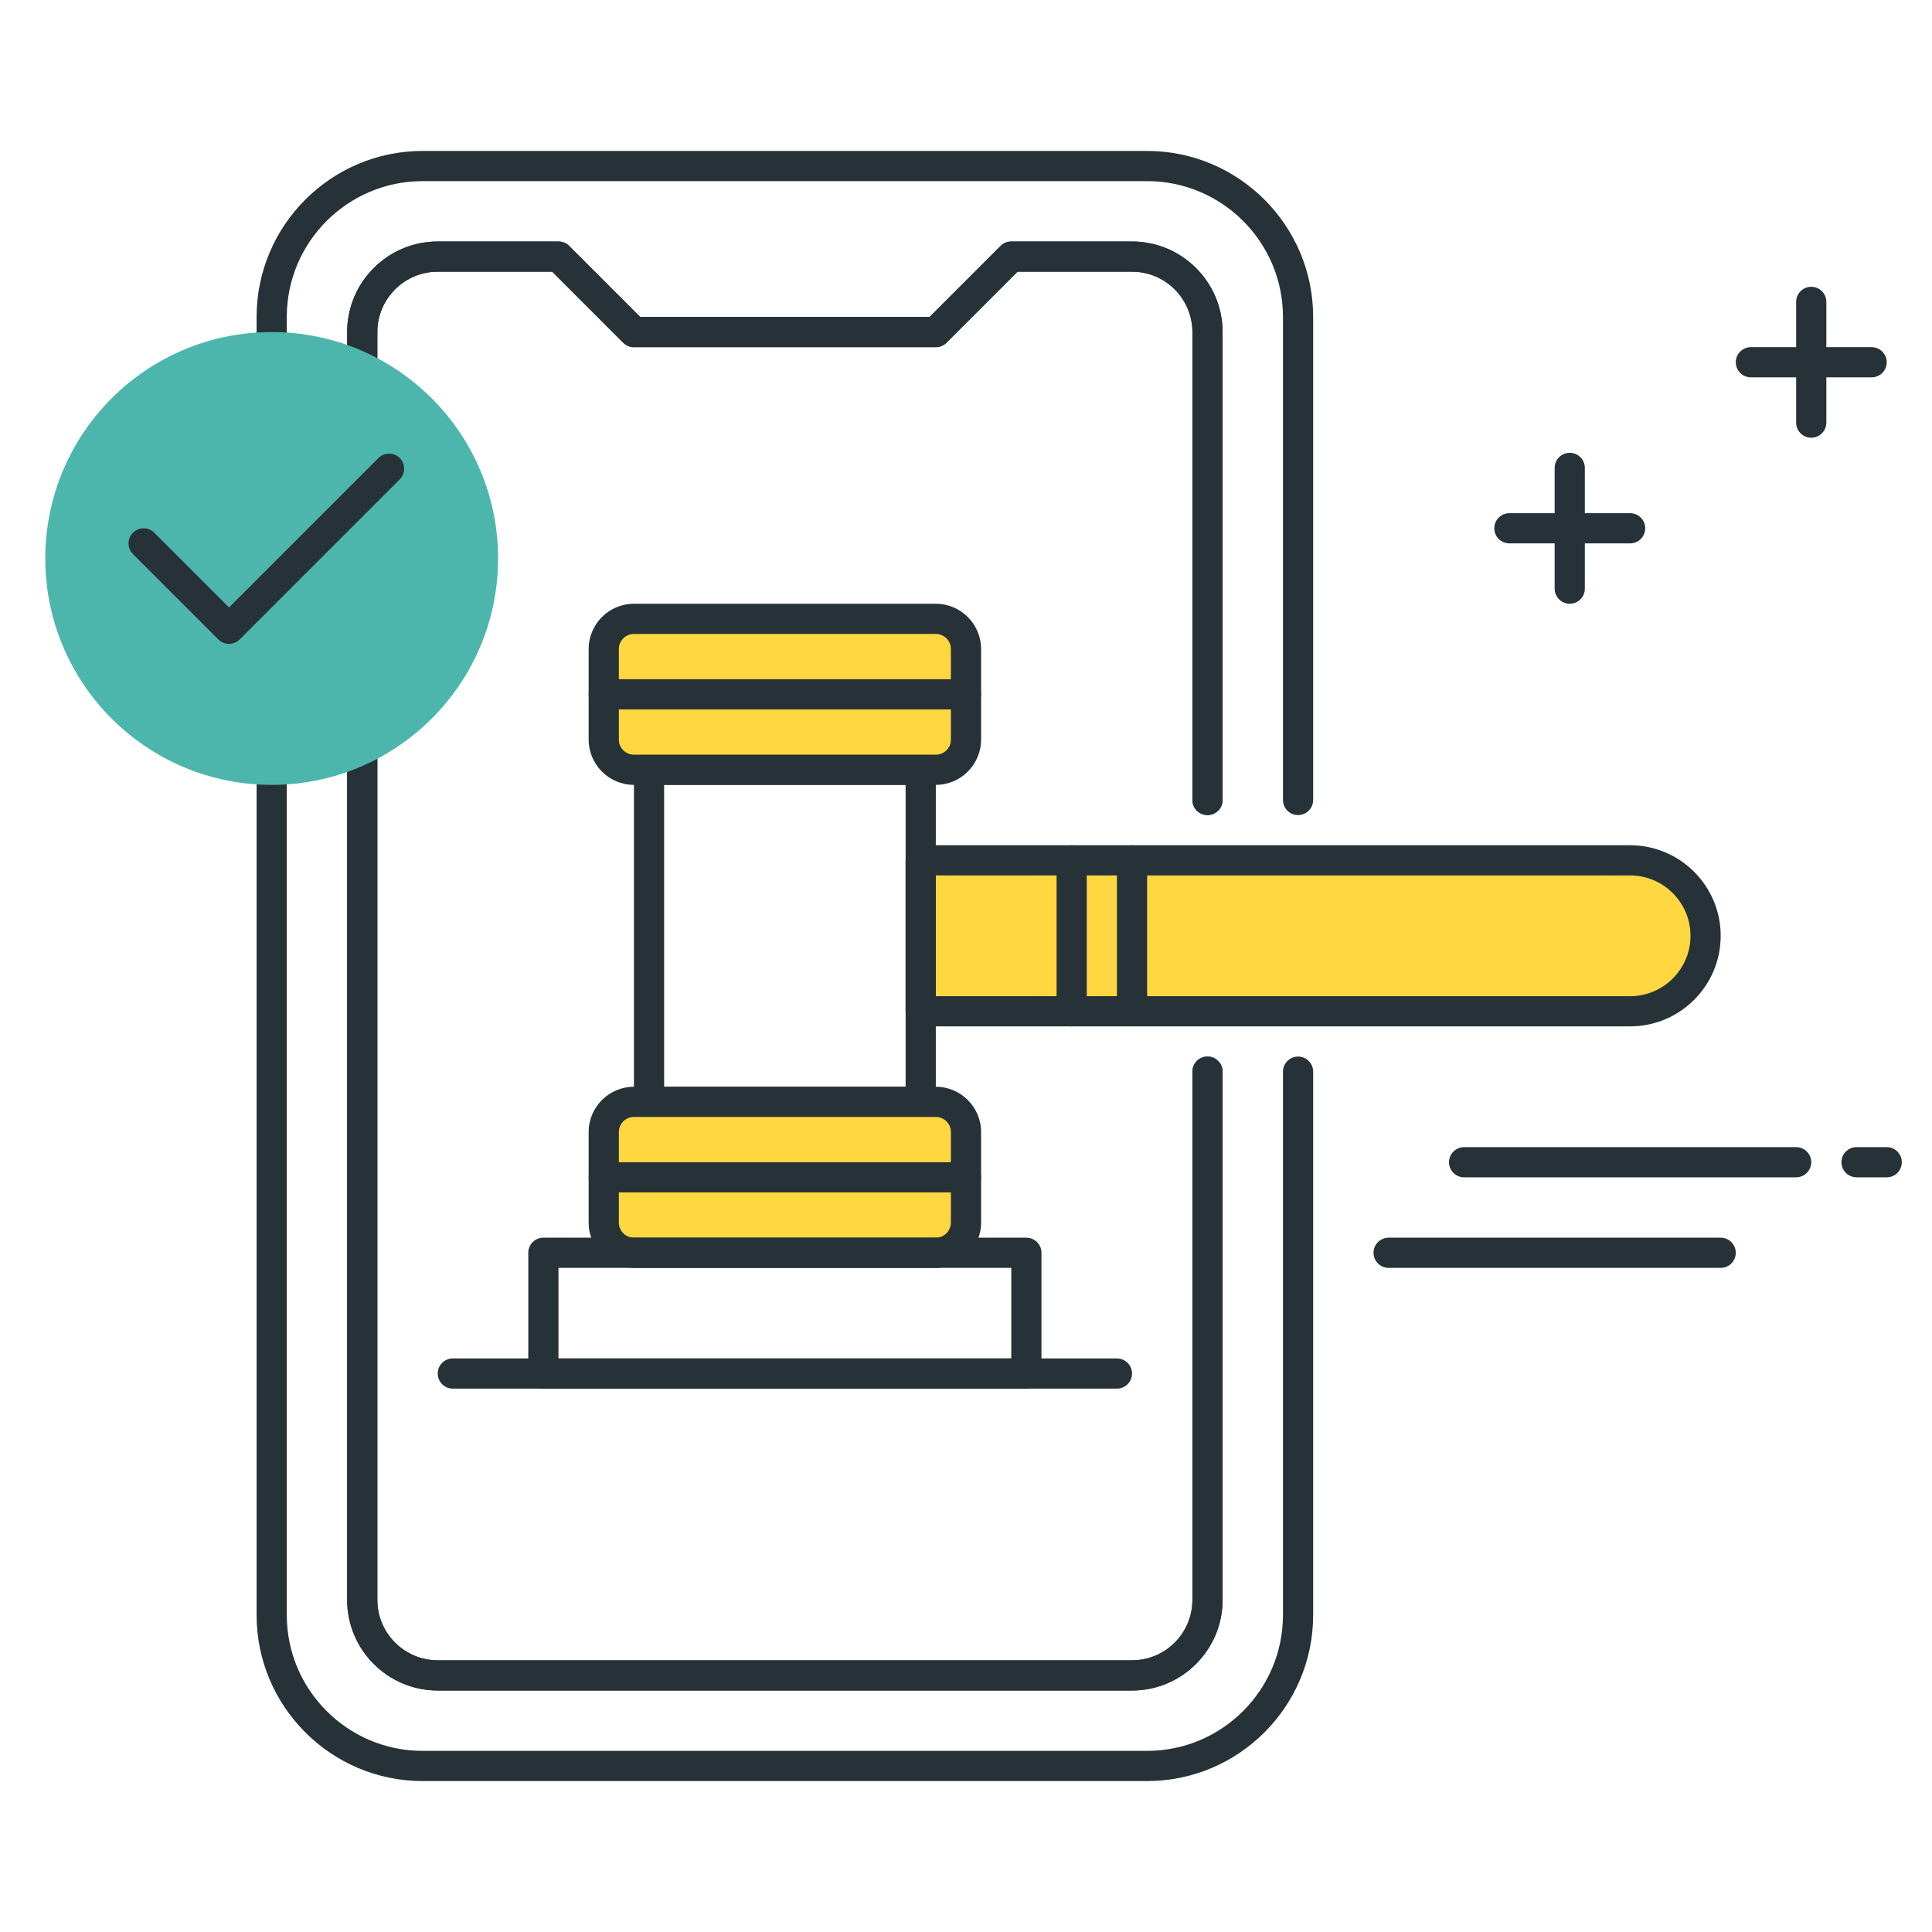 <svg xmlns="http://www.w3.org/2000/svg" xmlns:xlink="http://www.w3.org/1999/xlink" id="Icon_Set" x="0px" y="0px" viewBox="0 0 64 64" style="enable-background:new 0 0 64 64;" xml:space="preserve">
<style type="text/css">
	.st0{fill:#263238;}
	.st1{fill:#40C4FF;}
	.st2{fill:#FFD740;}
	.st3{fill:#FF5252;}
	.st4{fill:#4DB6AC;}
	.st5{fill:#FFFFFF;}
	.st6{fill:#4FC3F7;}
</style>
<g id="Regtech">
	<g>
		<path class="st0" d="M62,12.5h-4c-0.276,0-0.5-0.224-0.5-0.5s0.224-0.5,0.5-0.5h4c0.276,0,0.5,0.224,0.5,0.5S62.276,12.5,62,12.5z    "></path>
	</g>
	<g>
		<path class="st0" d="M60,14.5c-0.276,0-0.5-0.224-0.5-0.5v-4c0-0.276,0.224-0.5,0.5-0.5s0.5,0.224,0.5,0.5v4    C60.5,14.276,60.276,14.5,60,14.5z"></path>
	</g>
	<g>
		<path class="st0" d="M54,18h-4c-0.276,0-0.5-0.224-0.5-0.5S49.724,17,50,17h4c0.276,0,0.5,0.224,0.5,0.5S54.276,18,54,18z"></path>
	</g>
	<g>
		<path class="st0" d="M52,20c-0.276,0-0.5-0.224-0.5-0.5v-4c0-0.276,0.224-0.5,0.5-0.5s0.5,0.224,0.5,0.5v4    C52.5,19.776,52.276,20,52,20z"></path>
	</g>
	<g>
		<path class="st2" d="M30.5,28.5H54c1.381,0,2.5,1.119,2.5,2.5v0c0,1.381-1.119,2.5-2.5,2.5H30.5V28.5z"></path>
		<path class="st0" d="M54,34H30.5c-0.276,0-0.5-0.224-0.5-0.5v-5c0-0.276,0.224-0.5,0.5-0.5H54c1.654,0,3,1.346,3,3    S55.654,34,54,34z M31,33h23c1.103,0,2-0.897,2-2s-0.897-2-2-2H31V33z"></path>
	</g>
	<g>
		<path class="st0" d="M37.5,56h-23c-1.654,0-3-1.346-3-3V11c0-1.654,1.346-3,3-3h4c0.133,0,0.26,0.053,0.354,0.146l2.354,2.354    h9.586l2.354-2.354C33.24,8.053,33.367,8,33.5,8h4c1.654,0,3,1.346,3,3v15.5c0,0.276-0.224,0.5-0.5,0.5s-0.5-0.224-0.5-0.5V11    c0-1.103-0.897-2-2-2h-3.793l-2.354,2.354C31.26,11.447,31.133,11.5,31,11.5H21c-0.133,0-0.26-0.053-0.354-0.146L18.293,9H14.5    c-1.103,0-2,0.897-2,2v42c0,1.103,0.897,2,2,2h23c1.103,0,2-0.897,2-2V35.5c0-0.276,0.224-0.5,0.5-0.5s0.5,0.224,0.5,0.5V53    C40.5,54.654,39.154,56,37.5,56z"></path>
	</g>
	<g>
		<path class="st0" d="M37.5,56h-23c-1.654,0-3-1.346-3-3V11c0-1.654,1.346-3,3-3h4c0.133,0,0.26,0.053,0.354,0.146l2.354,2.354    h9.586l2.354-2.354C33.24,8.053,33.367,8,33.5,8h4c1.654,0,3,1.346,3,3v15.5c0,0.276-0.224,0.5-0.5,0.5s-0.5-0.224-0.5-0.5V11    c0-1.103-0.897-2-2-2h-3.793l-2.354,2.354C31.26,11.447,31.133,11.5,31,11.5H21c-0.133,0-0.26-0.053-0.354-0.146L18.293,9H14.5    c-1.103,0-2,0.897-2,2v42c0,1.103,0.897,2,2,2h23c1.103,0,2-0.897,2-2V35.5c0-0.276,0.224-0.5,0.5-0.5s0.5,0.224,0.5,0.5V53    C40.5,54.654,39.154,56,37.5,56z"></path>
	</g>
	<g>
		<path class="st0" d="M38,59H14c-3.032,0-5.5-2.468-5.5-5.5v-43C8.5,7.468,10.968,5,14,5h24c3.032,0,5.5,2.468,5.5,5.5v16    c0,0.276-0.224,0.5-0.5,0.5s-0.5-0.224-0.5-0.5v-16C42.5,8.019,40.481,6,38,6H14c-2.481,0-4.5,2.019-4.5,4.5v43    c0,2.481,2.019,4.5,4.5,4.5h24c2.481,0,4.5-2.019,4.5-4.5v-18c0-0.276,0.224-0.5,0.5-0.5s0.5,0.224,0.5,0.5v18    C43.5,56.532,41.032,59,38,59z"></path>
	</g>
	<g>
		<path class="st0" d="M30.5,37h-9c-0.276,0-0.5-0.224-0.5-0.5v-11c0-0.276,0.224-0.5,0.5-0.5h9c0.276,0,0.5,0.224,0.5,0.5v11    C31,36.776,30.776,37,30.5,37z M22,36h8V26h-8V36z"></path>
	</g>
	<g>
		<path class="st2" d="M21,36.5h10c0.552,0,1,0.448,1,1v3c0,0.552-0.448,1-1,1H21c-0.552,0-1-0.448-1-1v-3    C20,36.948,20.448,36.5,21,36.5z"></path>
		<path class="st0" d="M31,42H21c-0.827,0-1.5-0.673-1.5-1.5v-3c0-0.827,0.673-1.5,1.5-1.5h10c0.827,0,1.5,0.673,1.5,1.5v3    C32.5,41.327,31.827,42,31,42z M21,37c-0.275,0-0.5,0.225-0.5,0.5v3c0,0.275,0.225,0.5,0.5,0.5h10c0.275,0,0.5-0.225,0.5-0.5v-3    c0-0.275-0.225-0.5-0.5-0.5H21z"></path>
	</g>
	<g>
		<path class="st2" d="M21,20.5h10c0.552,0,1,0.448,1,1v3c0,0.552-0.448,1-1,1H21c-0.552,0-1-0.448-1-1v-3    C20,20.948,20.448,20.5,21,20.5z"></path>
		<path class="st0" d="M31,26H21c-0.827,0-1.5-0.673-1.5-1.5v-3c0-0.827,0.673-1.5,1.5-1.5h10c0.827,0,1.5,0.673,1.5,1.5v3    C32.5,25.327,31.827,26,31,26z M21,21c-0.275,0-0.5,0.225-0.5,0.5v3c0,0.275,0.225,0.5,0.5,0.5h10c0.275,0,0.5-0.225,0.5-0.5v-3    c0-0.275-0.225-0.5-0.5-0.5H21z"></path>
	</g>
	<g>
		<path class="st0" d="M32,39.5H20c-0.276,0-0.5-0.224-0.5-0.5s0.224-0.5,0.5-0.5h12c0.276,0,0.5,0.224,0.5,0.5S32.276,39.5,32,39.5    z"></path>
	</g>
	<g>
		<path class="st0" d="M32,23.5H20c-0.276,0-0.5-0.224-0.5-0.5s0.224-0.5,0.5-0.5h12c0.276,0,0.5,0.224,0.5,0.5S32.276,23.5,32,23.5    z"></path>
	</g>
	<g>
		<path class="st0" d="M35.5,34c-0.276,0-0.5-0.224-0.5-0.5v-5c0-0.276,0.224-0.5,0.5-0.5s0.5,0.224,0.5,0.5v5    C36,33.776,35.776,34,35.5,34z"></path>
	</g>
	<g>
		<path class="st0" d="M37.5,34c-0.276,0-0.5-0.224-0.5-0.5v-5c0-0.276,0.224-0.5,0.5-0.5s0.5,0.224,0.5,0.5v5    C38,33.776,37.776,34,37.5,34z"></path>
	</g>
	<g>
		<path class="st0" d="M34,46H18c-0.276,0-0.5-0.224-0.5-0.5v-4c0-0.276,0.224-0.5,0.5-0.5h16c0.276,0,0.5,0.224,0.5,0.5v4    C34.5,45.776,34.276,46,34,46z M18.5,45h15v-3h-15V45z"></path>
	</g>
	<g>
		<path class="st0" d="M37,46H15c-0.276,0-0.5-0.224-0.5-0.5S14.724,45,15,45h22c0.276,0,0.5,0.224,0.5,0.5S37.276,46,37,46z"></path>
	</g>
	<g>
		<path class="st0" d="M62.5,39h-1c-0.276,0-0.5-0.224-0.5-0.5s0.224-0.5,0.5-0.5h1c0.276,0,0.5,0.224,0.5,0.5S62.776,39,62.5,39z"></path>
	</g>
	<g>
		<path class="st0" d="M59.5,39h-11c-0.276,0-0.5-0.224-0.5-0.5s0.224-0.5,0.5-0.5h11c0.276,0,0.5,0.224,0.5,0.5S59.776,39,59.5,39z    "></path>
	</g>
	<g>
		<path class="st0" d="M57,42H46c-0.276,0-0.5-0.224-0.5-0.5S45.724,41,46,41h11c0.276,0,0.5,0.224,0.5,0.5S57.276,42,57,42z"></path>
	</g>
	<g>
		<circle class="st4" cx="9" cy="18.5" r="7.5"></circle>
	</g>
	<g>
		<path class="st0" d="M7.586,21.328c-0.128,0-0.256-0.049-0.354-0.146l-2.828-2.828c-0.195-0.195-0.195-0.512,0-0.707    s0.512-0.195,0.707,0l2.475,2.475l4.949-4.949c0.195-0.195,0.512-0.195,0.707,0s0.195,0.512,0,0.707l-5.303,5.303    C7.842,21.279,7.714,21.328,7.586,21.328z"></path>
	</g>
</g>
</svg>